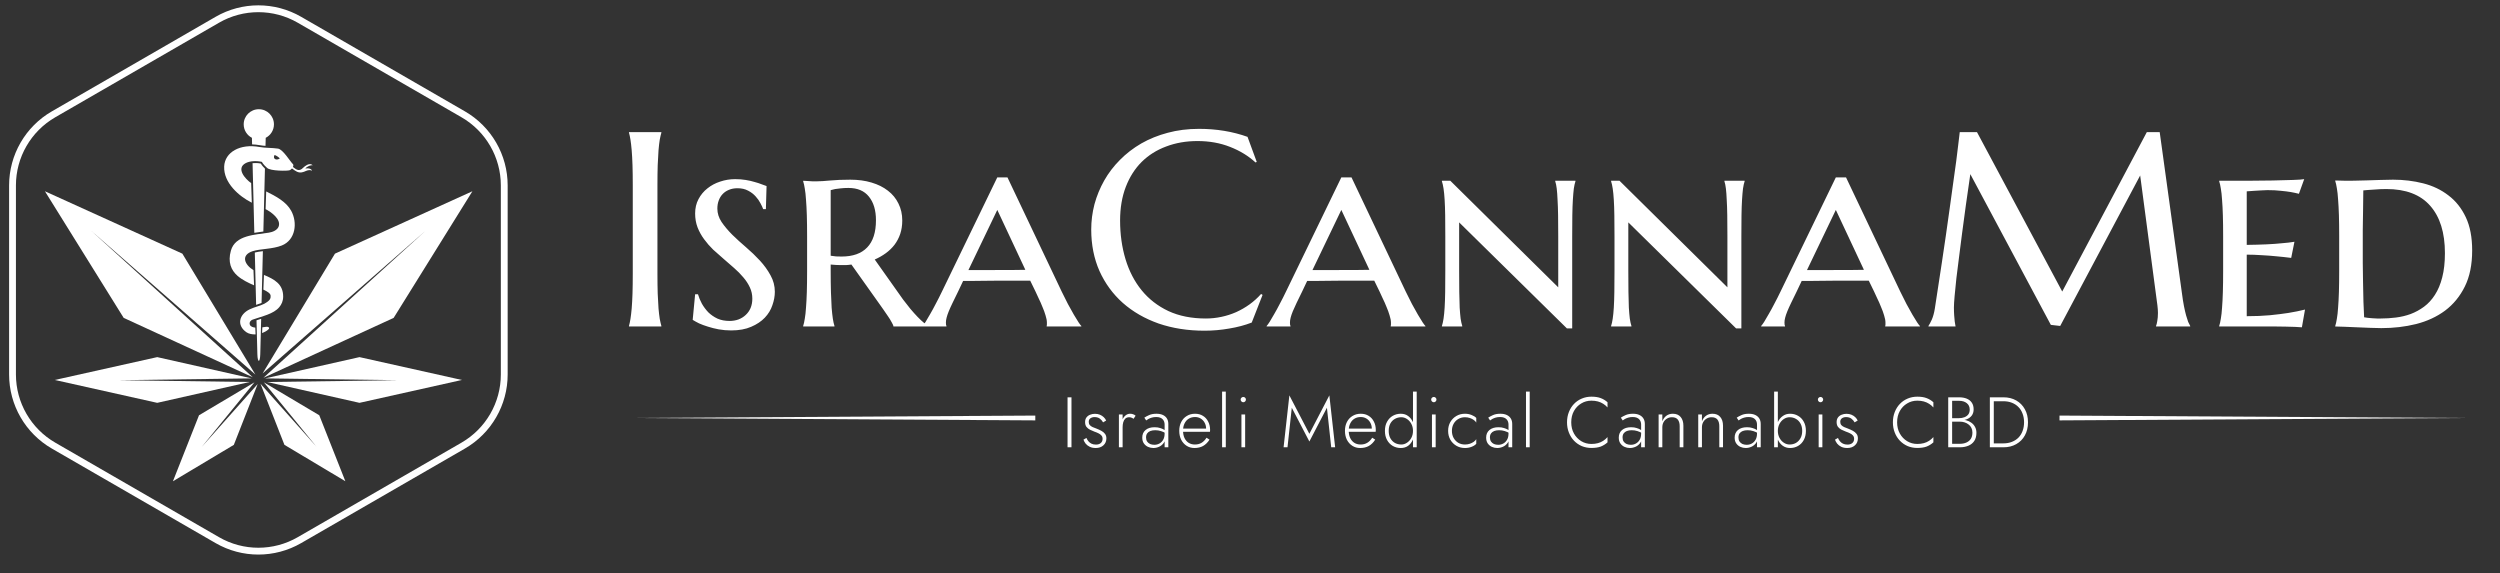 <svg width="157" height="36" viewBox="0 0 157 36" fill="none" xmlns="http://www.w3.org/2000/svg">
<rect x="0" y="0" width="157" height="36" fill="#333333" stroke="none"/>
<path d="M18.805 1.241C17.209 0.32 15.243 0.32 13.648 1.241L3.365 7.178C1.769 8.099 0.786 9.802 0.786 11.645V23.518C0.786 25.361 1.769 27.063 3.365 27.985L13.648 33.921C15.243 34.843 17.209 34.843 18.805 33.921L29.088 27.985C30.683 27.063 31.667 25.361 31.667 23.518V11.645C31.667 9.802 30.683 8.099 29.088 7.178L18.805 1.241Z" stroke="white" stroke-width="0.429"/>
<path fill-rule="evenodd" clip-rule="evenodd" d="M15.831 9.068L15.821 8.655C15.514 8.497 15.304 8.178 15.304 7.809C15.304 7.284 15.729 6.859 16.254 6.859C16.779 6.859 17.204 7.284 17.204 7.809C17.204 8.178 16.994 8.497 16.687 8.655L16.674 9.16C16.554 9.152 16.433 9.139 16.314 9.118C16.148 9.087 15.986 9.071 15.831 9.068ZM15.773 11.5L15.814 12.73C14.99 12.319 14.035 11.468 14.078 10.458C14.116 9.552 15.089 9.006 16.298 9.232C16.688 9.301 17.091 9.276 17.463 9.334C17.774 9.383 18.226 10.147 18.385 10.295C18.436 10.33 18.433 10.406 18.395 10.485C18.587 10.631 18.735 10.757 18.944 10.617C18.995 10.577 19.065 10.504 19.135 10.45C19.322 10.306 19.518 10.246 19.642 10.389C19.551 10.339 19.266 10.449 19.175 10.591C19.315 10.542 19.59 10.586 19.591 10.734C19.538 10.667 19.377 10.663 19.219 10.734C19.058 10.807 18.869 10.885 18.651 10.785C18.539 10.733 18.439 10.656 18.336 10.577C18.3 10.62 18.256 10.659 18.207 10.685C18.093 10.747 16.959 10.746 16.77 10.542C16.515 10.318 16.445 10.166 16.445 10.165C16.084 10.085 15.688 10.109 15.433 10.242C14.805 10.57 15.395 11.235 15.773 11.5ZM17.573 9.951C17.363 10.098 17.108 9.987 17.24 9.735C17.324 9.741 17.541 9.901 17.573 9.951ZM16.459 20.914L16.475 20.556C16.574 20.543 16.681 20.529 16.745 20.52C16.836 20.512 16.968 20.574 16.86 20.682C16.76 20.781 16.608 20.86 16.459 20.914ZM16.54 18.188L16.577 17.265C17.232 17.539 17.783 17.84 17.783 18.622C17.783 18.908 17.68 19.119 17.54 19.288C17.18 19.722 16.471 19.856 15.879 20.067C15.713 20.126 15.635 20.271 15.698 20.408C15.745 20.512 15.885 20.559 16.032 20.575L16.051 21.001C15.842 21.008 15.623 20.967 15.48 20.868C14.843 20.429 15.013 19.747 15.676 19.428C16.002 19.272 16.322 19.217 16.567 19.09C16.99 18.872 17.003 18.724 16.995 18.573C16.988 18.425 16.796 18.308 16.54 18.188ZM16.68 13.135L16.717 12.022C17.334 12.331 17.97 12.663 18.287 13.238C18.693 13.975 18.572 15.069 17.694 15.418C17.116 15.648 16.351 15.62 15.874 15.772C15.109 16.017 15.345 16.614 15.916 16.965L15.918 16.966L15.955 17.919C15.606 17.767 15.214 17.582 14.917 17.322C14.51 16.966 14.297 16.46 14.501 15.737C14.777 14.76 16.019 14.747 16.882 14.612C17.135 14.573 17.416 14.45 17.499 14.226C17.667 13.769 17.026 13.31 16.68 13.135ZM16.163 22.244L16.109 20.114C16.176 20.093 16.243 20.071 16.311 20.05L16.401 20.022L16.345 22.244C16.331 22.798 16.177 22.798 16.163 22.244ZM16.085 19.145L16.002 15.859C16.15 15.821 16.323 15.796 16.508 15.773L16.426 19.026C16.335 19.064 16.232 19.097 16.125 19.132L16.085 19.145ZM15.971 14.621L15.861 10.245C16.033 10.233 16.204 10.234 16.38 10.273C16.38 10.274 16.449 10.407 16.638 10.589L16.539 14.54L16.499 14.545C16.327 14.568 16.149 14.591 15.971 14.621Z" fill="white"/>
<path fill-rule="evenodd" clip-rule="evenodd" d="M3.442 23.862L9.873 22.427L15.798 23.762L7.442 23.877L15.675 23.99L9.873 25.298L3.442 23.862Z" fill="white"/>
<path fill-rule="evenodd" clip-rule="evenodd" d="M29.006 23.862L22.576 22.427L16.649 23.762L24.999 23.877L16.773 23.99L22.576 25.298L29.006 23.862Z" fill="white"/>
<path fill-rule="evenodd" clip-rule="evenodd" d="M2.821 12.011L7.767 19.963L15.874 23.692L5.734 14.498L16.036 23.519L11.452 15.929L2.821 12.011Z" fill="white"/>
<path fill-rule="evenodd" clip-rule="evenodd" d="M29.667 12.011L24.721 19.963L16.543 23.725L26.718 14.498L16.491 23.453L21.035 15.929L29.667 12.011Z" fill="white"/>
<path fill-rule="evenodd" clip-rule="evenodd" d="M16.359 24.099L17.862 27.936L21.688 30.222L20.05 26.078L16.572 24.012L19.869 28.048L16.359 24.099Z" fill="white"/>
<path fill-rule="evenodd" clip-rule="evenodd" d="M15.982 24.009L12.673 28.063L16.183 24.116L14.685 27.937L10.86 30.223L12.498 26.078L15.982 24.009Z" fill="white"/>
<path d="M39.499 20.47C39.533 20.351 39.565 20.203 39.593 20.027C39.621 19.851 39.647 19.633 39.67 19.372C39.692 19.111 39.709 18.801 39.721 18.444C39.732 18.081 39.738 17.658 39.738 17.175V11.633C39.738 11.151 39.732 10.731 39.721 10.373C39.709 10.01 39.692 9.698 39.67 9.437C39.647 9.17 39.621 8.949 39.593 8.773C39.565 8.597 39.533 8.449 39.499 8.33V8.296H41.534V8.33C41.5 8.449 41.466 8.597 41.432 8.773C41.404 8.949 41.378 9.17 41.355 9.437C41.338 9.698 41.321 10.01 41.304 10.373C41.293 10.731 41.287 11.151 41.287 11.633V17.175C41.287 17.658 41.293 18.081 41.304 18.444C41.321 18.801 41.338 19.111 41.355 19.372C41.378 19.633 41.404 19.851 41.432 20.027C41.466 20.203 41.5 20.351 41.534 20.47V20.504H39.499V20.47ZM48.098 13.132H47.927C47.893 13.035 47.837 12.913 47.757 12.765C47.683 12.618 47.581 12.473 47.451 12.331C47.326 12.19 47.17 12.07 46.982 11.974C46.795 11.872 46.571 11.821 46.31 11.821C46.111 11.821 45.932 11.855 45.774 11.923C45.62 11.985 45.49 12.073 45.382 12.187C45.274 12.3 45.192 12.436 45.135 12.595C45.078 12.748 45.05 12.916 45.05 13.098C45.05 13.393 45.138 13.674 45.314 13.94C45.495 14.207 45.72 14.474 45.986 14.741C46.253 15.002 46.543 15.265 46.855 15.532C47.167 15.799 47.456 16.077 47.723 16.366C47.99 16.656 48.211 16.962 48.387 17.286C48.569 17.61 48.66 17.956 48.66 18.325C48.66 18.597 48.608 18.878 48.506 19.167C48.41 19.457 48.251 19.718 48.03 19.951C47.808 20.183 47.524 20.373 47.178 20.521C46.832 20.674 46.412 20.751 45.918 20.751C45.646 20.751 45.385 20.728 45.135 20.683C44.891 20.637 44.664 20.581 44.454 20.512C44.25 20.45 44.065 20.382 43.901 20.308C43.742 20.229 43.608 20.155 43.501 20.087L43.654 18.478H43.833C43.889 18.676 43.972 18.875 44.08 19.074C44.193 19.272 44.329 19.454 44.488 19.619C44.653 19.777 44.843 19.908 45.059 20.01C45.28 20.107 45.532 20.155 45.816 20.155C46.015 20.155 46.202 20.124 46.378 20.061C46.554 19.993 46.704 19.899 46.829 19.78C46.96 19.661 47.062 19.516 47.136 19.346C47.209 19.17 47.246 18.974 47.246 18.759C47.246 18.503 47.195 18.268 47.093 18.052C46.991 17.831 46.855 17.621 46.684 17.422C46.514 17.218 46.321 17.022 46.106 16.835C45.896 16.648 45.677 16.457 45.45 16.264C45.223 16.071 45.002 15.876 44.786 15.677C44.576 15.473 44.386 15.254 44.216 15.021C44.045 14.789 43.909 14.542 43.807 14.281C43.705 14.014 43.654 13.722 43.654 13.404C43.654 13.069 43.725 12.768 43.867 12.502C44.008 12.235 44.196 12.011 44.428 11.829C44.661 11.642 44.928 11.5 45.229 11.403C45.529 11.301 45.842 11.25 46.165 11.25C46.404 11.25 46.625 11.267 46.829 11.301C47.039 11.335 47.227 11.378 47.391 11.429C47.561 11.474 47.709 11.523 47.834 11.574C47.959 11.619 48.061 11.656 48.14 11.684L48.098 13.132ZM52.167 16.06C52.28 16.077 52.394 16.091 52.507 16.103C52.627 16.108 52.74 16.111 52.848 16.111C53.557 16.111 54.094 15.921 54.457 15.541C54.826 15.161 55.01 14.59 55.01 13.83C55.01 13.205 54.863 12.712 54.568 12.348C54.278 11.985 53.85 11.803 53.282 11.803C53.1 11.803 52.939 11.812 52.797 11.829C52.661 11.84 52.544 11.855 52.448 11.872C52.34 11.894 52.246 11.917 52.167 11.94V16.06ZM53.469 16.613C53.356 16.631 53.242 16.642 53.129 16.648C53.021 16.648 52.91 16.648 52.797 16.648C52.706 16.648 52.607 16.645 52.499 16.639C52.391 16.633 52.28 16.625 52.167 16.613V17.031C52.167 17.536 52.173 17.978 52.184 18.359C52.195 18.733 52.209 19.057 52.227 19.329C52.249 19.602 52.275 19.831 52.303 20.019C52.331 20.2 52.366 20.351 52.405 20.47V20.504H50.439V20.47C50.478 20.351 50.513 20.197 50.541 20.01C50.575 19.823 50.6 19.593 50.617 19.321C50.64 19.043 50.657 18.713 50.669 18.333C50.68 17.953 50.686 17.507 50.686 16.997V14.851C50.686 14.34 50.68 13.898 50.669 13.523C50.657 13.143 50.64 12.817 50.617 12.544C50.6 12.266 50.575 12.033 50.541 11.846C50.513 11.659 50.478 11.506 50.439 11.386V11.352C50.53 11.358 50.626 11.364 50.728 11.369C50.813 11.375 50.907 11.381 51.009 11.386C51.117 11.386 51.225 11.386 51.333 11.386C51.514 11.386 51.784 11.369 52.141 11.335C52.499 11.301 52.919 11.284 53.401 11.284C53.889 11.284 54.332 11.344 54.729 11.463C55.132 11.582 55.476 11.752 55.759 11.974C56.049 12.195 56.27 12.465 56.423 12.783C56.582 13.1 56.662 13.455 56.662 13.847C56.662 14.153 56.619 14.434 56.534 14.69C56.449 14.939 56.33 15.166 56.177 15.37C56.023 15.569 55.842 15.745 55.632 15.898C55.422 16.052 55.189 16.185 54.934 16.298L56.713 18.81C56.866 19.014 57.019 19.21 57.173 19.397C57.331 19.584 57.482 19.752 57.624 19.899C57.766 20.047 57.899 20.172 58.024 20.274C58.149 20.37 58.254 20.436 58.339 20.47V20.504H56.108C56.108 20.453 56.072 20.365 55.998 20.24C55.93 20.11 55.847 19.976 55.751 19.84C55.66 19.698 55.566 19.562 55.47 19.431C55.379 19.301 55.311 19.204 55.266 19.142L53.469 16.613ZM64.698 17.627C64.545 17.627 64.352 17.627 64.119 17.627C63.892 17.627 63.643 17.627 63.37 17.627C63.098 17.627 62.817 17.627 62.527 17.627C62.238 17.627 61.963 17.629 61.702 17.635C61.441 17.635 61.202 17.638 60.986 17.643C60.771 17.643 60.603 17.643 60.484 17.643L60.169 18.308C60.033 18.58 59.917 18.818 59.82 19.023C59.724 19.221 59.644 19.397 59.582 19.55C59.519 19.704 59.474 19.837 59.446 19.951C59.417 20.058 59.403 20.16 59.403 20.257C59.403 20.32 59.406 20.368 59.412 20.402C59.417 20.43 59.426 20.453 59.437 20.47V20.504H57.939V20.47C57.978 20.43 58.041 20.345 58.126 20.215C58.211 20.078 58.308 19.914 58.416 19.721C58.529 19.528 58.648 19.309 58.773 19.065C58.904 18.821 59.031 18.569 59.156 18.308L62.63 11.139H63.268L66.673 18.308C66.804 18.58 66.934 18.841 67.065 19.091C67.201 19.34 67.326 19.565 67.439 19.763C67.553 19.956 67.652 20.118 67.737 20.248C67.823 20.373 67.879 20.447 67.908 20.47V20.504H65.728C65.74 20.459 65.745 20.419 65.745 20.385C65.745 20.345 65.745 20.302 65.745 20.257C65.745 20.132 65.717 19.982 65.66 19.806C65.609 19.63 65.544 19.451 65.464 19.27C65.391 19.082 65.311 18.903 65.226 18.733C65.147 18.563 65.081 18.421 65.03 18.308L64.698 17.627ZM60.816 16.962H61.336C61.574 16.962 61.826 16.962 62.093 16.962C62.366 16.957 62.638 16.954 62.91 16.954C63.183 16.954 63.447 16.954 63.702 16.954C63.958 16.948 64.187 16.945 64.392 16.945L62.63 13.183L60.816 16.962ZM78.924 10.169L78.847 10.203C78.404 9.794 77.871 9.468 77.246 9.224C76.628 8.98 75.947 8.858 75.203 8.858C74.488 8.858 73.833 8.972 73.237 9.199C72.641 9.42 72.127 9.743 71.696 10.169C71.27 10.595 70.938 11.117 70.7 11.735C70.462 12.354 70.342 13.058 70.342 13.847C70.342 14.715 70.456 15.527 70.683 16.281C70.91 17.031 71.248 17.68 71.696 18.231C72.144 18.781 72.703 19.216 73.373 19.533C74.048 19.846 74.834 20.002 75.731 20.002C76.055 20.002 76.378 19.968 76.702 19.899C77.025 19.831 77.334 19.732 77.63 19.602C77.93 19.465 78.211 19.304 78.472 19.116C78.739 18.923 78.98 18.705 79.196 18.461L79.29 18.52L78.609 20.257C78.183 20.422 77.712 20.547 77.195 20.632C76.685 20.722 76.168 20.768 75.646 20.768C74.596 20.768 73.634 20.617 72.76 20.317C71.892 20.01 71.143 19.579 70.513 19.023C69.888 18.466 69.4 17.8 69.048 17.022C68.702 16.239 68.529 15.37 68.529 14.417C68.529 13.878 68.597 13.347 68.733 12.825C68.875 12.303 69.08 11.806 69.346 11.335C69.613 10.864 69.942 10.433 70.334 10.041C70.725 9.644 71.171 9.301 71.67 9.011C72.175 8.722 72.729 8.498 73.331 8.339C73.938 8.174 74.593 8.092 75.297 8.092C76.392 8.092 77.408 8.259 78.345 8.594L78.924 10.169ZM86.304 17.627C86.151 17.627 85.958 17.627 85.725 17.627C85.499 17.627 85.249 17.627 84.976 17.627C84.704 17.627 84.423 17.627 84.134 17.627C83.844 17.627 83.569 17.629 83.308 17.635C83.047 17.635 82.808 17.638 82.593 17.643C82.377 17.643 82.21 17.643 82.09 17.643L81.775 18.308C81.639 18.58 81.523 18.818 81.426 19.023C81.33 19.221 81.251 19.397 81.188 19.55C81.126 19.704 81.08 19.837 81.052 19.951C81.023 20.058 81.009 20.16 81.009 20.257C81.009 20.32 81.012 20.368 81.018 20.402C81.023 20.43 81.032 20.453 81.043 20.47V20.504H79.545V20.47C79.585 20.43 79.647 20.345 79.732 20.215C79.817 20.078 79.914 19.914 80.022 19.721C80.135 19.528 80.254 19.309 80.379 19.065C80.51 18.821 80.638 18.569 80.762 18.308L84.236 11.139H84.874L88.279 18.308C88.41 18.58 88.54 18.841 88.671 19.091C88.807 19.34 88.932 19.565 89.046 19.763C89.159 19.956 89.258 20.118 89.344 20.248C89.429 20.373 89.486 20.447 89.514 20.47V20.504H87.335C87.346 20.459 87.352 20.419 87.352 20.385C87.352 20.345 87.352 20.302 87.352 20.257C87.352 20.132 87.323 19.982 87.266 19.806C87.215 19.63 87.15 19.451 87.071 19.27C86.997 19.082 86.917 18.903 86.832 18.733C86.753 18.563 86.688 18.421 86.636 18.308L86.304 17.627ZM82.422 16.962H82.942C83.18 16.962 83.433 16.962 83.699 16.962C83.972 16.957 84.244 16.954 84.517 16.954C84.789 16.954 85.053 16.954 85.308 16.954C85.564 16.948 85.794 16.945 85.998 16.945L84.236 13.183L82.422 16.962ZM98.734 20.623H98.401L91.634 13.966V16.997C91.634 17.507 91.636 17.953 91.642 18.333C91.648 18.713 91.656 19.043 91.668 19.321C91.685 19.593 91.704 19.823 91.727 20.01C91.756 20.197 91.79 20.351 91.829 20.47V20.504H90.552V20.47C90.592 20.351 90.626 20.197 90.655 20.01C90.683 19.823 90.706 19.593 90.723 19.321C90.74 19.043 90.751 18.713 90.757 18.333C90.762 17.953 90.765 17.507 90.765 16.997V14.851C90.765 14.34 90.762 13.898 90.757 13.523C90.751 13.143 90.74 12.817 90.723 12.544C90.706 12.266 90.683 12.033 90.655 11.846C90.626 11.659 90.592 11.506 90.552 11.386V11.352H91.08L97.857 18.044V14.851C97.857 14.34 97.854 13.898 97.848 13.523C97.843 13.143 97.831 12.817 97.814 12.544C97.803 12.266 97.786 12.033 97.763 11.846C97.74 11.659 97.709 11.506 97.669 11.386V11.352H98.938V11.386C98.898 11.506 98.864 11.659 98.836 11.846C98.813 12.033 98.793 12.266 98.776 12.544C98.759 12.817 98.748 13.143 98.742 13.523C98.736 13.898 98.734 14.34 98.734 14.851V20.623ZM109.358 20.623H109.026L102.258 13.966V16.997C102.258 17.507 102.261 17.953 102.266 18.333C102.272 18.713 102.281 19.043 102.292 19.321C102.309 19.593 102.329 19.823 102.352 20.01C102.38 20.197 102.414 20.351 102.454 20.47V20.504H101.177V20.47C101.217 20.351 101.251 20.197 101.279 20.01C101.307 19.823 101.33 19.593 101.347 19.321C101.364 19.043 101.375 18.713 101.381 18.333C101.387 17.953 101.39 17.507 101.39 16.997V14.851C101.39 14.34 101.387 13.898 101.381 13.523C101.375 13.143 101.364 12.817 101.347 12.544C101.33 12.266 101.307 12.033 101.279 11.846C101.251 11.659 101.217 11.506 101.177 11.386V11.352H101.705L108.481 18.044V14.851C108.481 14.34 108.478 13.898 108.472 13.523C108.467 13.143 108.455 12.817 108.438 12.544C108.427 12.266 108.41 12.033 108.387 11.846C108.365 11.659 108.333 11.506 108.294 11.386V11.352H109.562V11.386C109.522 11.506 109.488 11.659 109.46 11.846C109.437 12.033 109.417 12.266 109.4 12.544C109.383 12.817 109.372 13.143 109.366 13.523C109.361 13.898 109.358 14.34 109.358 14.851V20.623ZM117.36 17.627C117.207 17.627 117.014 17.627 116.781 17.627C116.554 17.627 116.305 17.627 116.032 17.627C115.76 17.627 115.479 17.627 115.189 17.627C114.9 17.627 114.625 17.629 114.364 17.635C114.102 17.635 113.864 17.638 113.648 17.643C113.433 17.643 113.265 17.643 113.146 17.643L112.831 18.308C112.695 18.58 112.579 18.818 112.482 19.023C112.386 19.221 112.306 19.397 112.244 19.55C112.181 19.704 112.136 19.837 112.108 19.951C112.079 20.058 112.065 20.16 112.065 20.257C112.065 20.32 112.068 20.368 112.074 20.402C112.079 20.43 112.088 20.453 112.099 20.47V20.504H110.601V20.47C110.64 20.43 110.703 20.345 110.788 20.215C110.873 20.078 110.97 19.914 111.077 19.721C111.191 19.528 111.31 19.309 111.435 19.065C111.566 18.821 111.693 18.569 111.818 18.308L115.291 11.139H115.93L119.335 18.308C119.466 18.58 119.596 18.841 119.727 19.091C119.863 19.34 119.988 19.565 120.101 19.763C120.215 19.956 120.314 20.118 120.399 20.248C120.484 20.373 120.541 20.447 120.57 20.47V20.504H118.39C118.402 20.459 118.407 20.419 118.407 20.385C118.407 20.345 118.407 20.302 118.407 20.257C118.407 20.132 118.379 19.982 118.322 19.806C118.271 19.63 118.206 19.451 118.126 19.27C118.053 19.082 117.973 18.903 117.888 18.733C117.809 18.563 117.743 18.421 117.692 18.308L117.36 17.627ZM113.478 16.962H113.997C114.236 16.962 114.488 16.962 114.755 16.962C115.028 16.957 115.3 16.954 115.572 16.954C115.845 16.954 116.109 16.954 116.364 16.954C116.62 16.948 116.849 16.945 117.054 16.945L115.291 13.183L113.478 16.962ZM121.106 20.47C121.168 20.379 121.239 20.246 121.319 20.07C121.398 19.888 121.461 19.661 121.506 19.389C121.568 18.991 121.637 18.546 121.71 18.052C121.79 17.553 121.869 17.031 121.949 16.486C122.034 15.941 122.116 15.385 122.196 14.817C122.281 14.244 122.36 13.682 122.434 13.132C122.513 12.575 122.587 12.042 122.655 11.531C122.729 11.015 122.794 10.544 122.851 10.118C122.908 9.692 122.953 9.323 122.987 9.011C123.027 8.693 123.055 8.455 123.072 8.296H124.154L129.508 18.308L134.821 8.296H135.629L137.025 18.41C137.065 18.727 137.108 19 137.153 19.227C137.198 19.454 137.244 19.65 137.289 19.814C137.335 19.973 137.377 20.107 137.417 20.215C137.462 20.317 137.505 20.402 137.545 20.47V20.504H135.399V20.47C135.428 20.407 135.453 20.305 135.476 20.163C135.504 20.021 135.519 19.851 135.519 19.653C135.519 19.579 135.516 19.505 135.51 19.431C135.504 19.352 135.496 19.267 135.485 19.176L134.403 11.02L129.381 20.47L128.793 20.402L123.736 10.935C123.538 12.28 123.365 13.523 123.217 14.664C123.155 15.152 123.092 15.64 123.03 16.128C122.967 16.611 122.911 17.062 122.86 17.482C122.814 17.902 122.777 18.273 122.749 18.597C122.721 18.915 122.706 19.15 122.706 19.304C122.706 19.497 122.712 19.667 122.723 19.814C122.735 19.962 122.746 20.087 122.757 20.189C122.774 20.308 122.792 20.413 122.809 20.504H121.106V20.47ZM139.366 11.352C139.923 11.352 140.493 11.352 141.078 11.352C141.662 11.347 142.204 11.341 142.704 11.335C143.203 11.324 143.632 11.313 143.989 11.301C144.352 11.29 144.591 11.273 144.704 11.25L144.372 12.17C144.219 12.13 144.046 12.093 143.853 12.059C143.683 12.03 143.475 12.005 143.231 11.982C142.993 11.954 142.715 11.94 142.397 11.94C142.284 11.94 142.153 11.945 142.006 11.957C141.858 11.962 141.716 11.971 141.58 11.982C141.421 11.994 141.259 12.005 141.095 12.016V15.379C141.554 15.373 141.969 15.362 142.338 15.345C142.706 15.328 143.021 15.305 143.283 15.277C143.589 15.254 143.859 15.223 144.091 15.183L143.887 16.196C143.575 16.157 143.26 16.122 142.942 16.094C142.67 16.066 142.369 16.043 142.04 16.026C141.71 16.003 141.395 15.992 141.095 15.992V19.857C141.622 19.857 142.108 19.837 142.55 19.797C142.993 19.752 143.379 19.704 143.708 19.653C144.094 19.59 144.443 19.519 144.755 19.44L144.559 20.555C144.474 20.549 144.335 20.541 144.142 20.529C143.955 20.524 143.756 20.518 143.546 20.512C143.342 20.512 143.149 20.51 142.968 20.504C142.786 20.504 142.661 20.504 142.593 20.504H139.366V20.47C139.406 20.351 139.44 20.197 139.469 20.01C139.503 19.823 139.528 19.593 139.545 19.321C139.568 19.043 139.585 18.713 139.596 18.333C139.608 17.953 139.613 17.507 139.613 16.997V14.851C139.613 14.34 139.608 13.898 139.596 13.523C139.585 13.143 139.568 12.817 139.545 12.544C139.528 12.266 139.503 12.033 139.469 11.846C139.44 11.659 139.406 11.506 139.366 11.386V11.352ZM148.416 11.957C148.41 12.422 148.405 12.873 148.399 13.31C148.399 13.498 148.396 13.691 148.39 13.889C148.39 14.082 148.388 14.275 148.382 14.468C148.382 14.661 148.382 14.845 148.382 15.021C148.382 15.192 148.382 15.345 148.382 15.481C148.382 15.765 148.382 16.108 148.382 16.511C148.388 16.909 148.393 17.317 148.399 17.737C148.405 18.157 148.413 18.563 148.424 18.954C148.436 19.34 148.45 19.664 148.467 19.925C148.524 19.936 148.598 19.948 148.688 19.959C148.779 19.965 148.873 19.973 148.969 19.985C149.071 19.99 149.171 19.996 149.267 20.002C149.364 20.002 149.446 20.002 149.514 20.002C149.826 20.002 150.141 19.982 150.459 19.942C150.783 19.902 151.092 19.828 151.387 19.721C151.688 19.607 151.969 19.454 152.23 19.261C152.491 19.068 152.718 18.821 152.911 18.52C153.109 18.214 153.263 17.848 153.371 17.422C153.484 16.991 153.541 16.483 153.541 15.898C153.541 14.61 153.231 13.617 152.613 12.919C152 12.221 151.083 11.872 149.863 11.872C149.744 11.872 149.616 11.874 149.48 11.88C149.35 11.886 149.219 11.894 149.088 11.906C148.958 11.911 148.833 11.92 148.714 11.931C148.6 11.943 148.501 11.951 148.416 11.957ZM146.654 11.335C146.79 11.341 146.918 11.344 147.037 11.344C147.139 11.35 147.238 11.352 147.335 11.352C147.431 11.352 147.502 11.352 147.548 11.352C147.627 11.352 147.769 11.35 147.973 11.344C148.178 11.338 148.407 11.332 148.663 11.327C148.924 11.315 149.196 11.307 149.48 11.301C149.769 11.29 150.036 11.284 150.28 11.284C150.944 11.284 151.577 11.361 152.179 11.514C152.78 11.667 153.308 11.92 153.762 12.272C154.222 12.618 154.585 13.075 154.852 13.642C155.119 14.204 155.252 14.899 155.252 15.728C155.252 16.619 155.099 17.374 154.792 17.992C154.486 18.611 154.071 19.116 153.549 19.508C153.027 19.894 152.42 20.175 151.727 20.351C151.041 20.521 150.314 20.606 149.548 20.606C149.367 20.606 149.14 20.6 148.867 20.589C148.595 20.578 148.317 20.566 148.033 20.555C147.749 20.544 147.479 20.532 147.224 20.521C146.974 20.51 146.784 20.504 146.654 20.504V20.47C146.693 20.351 146.727 20.197 146.756 20.01C146.79 19.823 146.815 19.593 146.832 19.321C146.855 19.043 146.872 18.713 146.884 18.333C146.895 17.953 146.901 17.507 146.901 16.997V14.851C146.901 14.34 146.895 13.895 146.884 13.515C146.872 13.134 146.855 12.805 146.832 12.527C146.815 12.249 146.79 12.016 146.756 11.829C146.727 11.642 146.693 11.489 146.654 11.369V11.335Z" fill="white"/>
<path d="M65.017 26.4L39.561 26.249L65.017 26.098L65.017 26.4Z" fill="white"/>
<path d="M129.337 26.4L154.793 26.249L129.337 26.098L129.337 26.4Z" fill="white"/>
<path d="M67.042 24.951H67.289V28.09H67.042V24.951ZM68.229 27.503C68.259 27.578 68.299 27.646 68.35 27.709C68.401 27.772 68.465 27.823 68.543 27.862C68.624 27.901 68.718 27.92 68.826 27.92C68.951 27.92 69.051 27.889 69.126 27.826C69.204 27.76 69.243 27.67 69.243 27.557C69.243 27.473 69.219 27.404 69.171 27.35C69.123 27.294 69.06 27.247 68.983 27.211C68.905 27.172 68.821 27.138 68.731 27.108C68.636 27.072 68.543 27.032 68.454 26.987C68.364 26.942 68.289 26.883 68.229 26.808C68.172 26.73 68.144 26.63 68.144 26.507C68.144 26.391 68.172 26.294 68.229 26.216C68.289 26.138 68.365 26.081 68.458 26.045C68.554 26.006 68.655 25.987 68.763 25.987C68.879 25.987 68.984 26.006 69.077 26.045C69.169 26.084 69.249 26.135 69.314 26.198C69.38 26.261 69.431 26.331 69.467 26.409L69.274 26.525C69.226 26.436 69.159 26.358 69.072 26.292C68.986 26.226 68.874 26.193 68.736 26.193C68.634 26.193 68.548 26.219 68.476 26.27C68.407 26.32 68.373 26.395 68.373 26.494C68.373 26.575 68.395 26.642 68.44 26.696C68.485 26.746 68.545 26.788 68.619 26.821C68.694 26.854 68.773 26.886 68.857 26.915C68.968 26.957 69.069 27.004 69.162 27.054C69.258 27.105 69.334 27.168 69.391 27.243C69.451 27.317 69.481 27.413 69.481 27.53C69.481 27.709 69.418 27.856 69.292 27.969C69.169 28.08 69.01 28.135 68.812 28.135C68.669 28.135 68.543 28.11 68.436 28.059C68.331 28.008 68.246 27.942 68.18 27.862C68.117 27.781 68.071 27.697 68.041 27.61L68.229 27.503ZM70.5 26.027V28.09H70.267V26.027H70.5ZM71.186 26.301C71.141 26.268 71.098 26.244 71.056 26.229C71.017 26.211 70.971 26.202 70.917 26.202C70.815 26.202 70.733 26.231 70.67 26.288C70.611 26.344 70.567 26.421 70.54 26.516C70.513 26.612 70.5 26.718 70.5 26.835H70.392C70.392 26.67 70.418 26.525 70.469 26.4C70.519 26.271 70.588 26.169 70.675 26.095C70.764 26.02 70.863 25.983 70.971 25.983C71.037 25.983 71.098 25.993 71.155 26.014C71.215 26.032 71.268 26.063 71.316 26.108L71.186 26.301ZM71.972 27.471C71.972 27.573 71.995 27.658 72.039 27.727C72.087 27.796 72.15 27.848 72.228 27.884C72.308 27.917 72.397 27.933 72.492 27.933C72.609 27.933 72.715 27.907 72.811 27.853C72.909 27.799 72.989 27.72 73.048 27.615C73.108 27.51 73.138 27.382 73.138 27.229L73.192 27.427C73.192 27.588 73.153 27.721 73.075 27.826C72.998 27.93 72.9 28.008 72.784 28.059C72.667 28.11 72.549 28.135 72.43 28.135C72.313 28.135 72.201 28.111 72.093 28.063C71.986 28.013 71.899 27.939 71.833 27.844C71.767 27.748 71.734 27.627 71.734 27.48C71.734 27.28 71.803 27.122 71.941 27.005C72.081 26.888 72.271 26.83 72.51 26.83C72.645 26.83 72.76 26.847 72.856 26.88C72.954 26.909 73.035 26.944 73.098 26.983C73.16 27.021 73.205 27.054 73.232 27.081V27.229C73.131 27.157 73.022 27.105 72.905 27.072C72.791 27.036 72.672 27.018 72.546 27.018C72.43 27.018 72.328 27.035 72.241 27.068C72.157 27.101 72.092 27.15 72.044 27.216C71.996 27.282 71.972 27.367 71.972 27.471ZM71.981 26.404L71.864 26.229C71.942 26.175 72.042 26.122 72.165 26.068C72.29 26.011 72.444 25.983 72.627 25.983C72.782 25.983 72.915 26.008 73.026 26.059C73.137 26.11 73.222 26.183 73.282 26.279C73.341 26.374 73.371 26.491 73.371 26.628V28.09H73.138V26.66C73.138 26.6 73.129 26.543 73.111 26.489C73.093 26.433 73.063 26.382 73.022 26.337C72.983 26.292 72.929 26.256 72.86 26.229C72.791 26.202 72.707 26.189 72.609 26.189C72.507 26.189 72.416 26.201 72.335 26.225C72.255 26.249 72.184 26.277 72.124 26.31C72.068 26.343 72.02 26.374 71.981 26.404ZM75.012 28.135C74.827 28.135 74.662 28.089 74.519 27.996C74.375 27.904 74.262 27.776 74.178 27.615C74.097 27.451 74.057 27.264 74.057 27.054C74.057 26.845 74.099 26.66 74.183 26.498C74.266 26.337 74.383 26.211 74.532 26.122C74.682 26.029 74.854 25.983 75.048 25.983C75.236 25.983 75.401 26.026 75.541 26.113C75.685 26.199 75.796 26.32 75.873 26.476C75.954 26.628 75.994 26.805 75.994 27.005C75.994 27.023 75.993 27.042 75.99 27.063C75.99 27.084 75.988 27.102 75.985 27.117H74.205V26.915H75.81L75.712 27.054C75.718 27.039 75.724 27.02 75.73 26.996C75.739 26.969 75.743 26.944 75.743 26.92C75.743 26.779 75.712 26.654 75.649 26.543C75.589 26.433 75.507 26.346 75.402 26.283C75.298 26.22 75.18 26.189 75.048 26.189C74.896 26.189 74.763 26.225 74.649 26.297C74.538 26.365 74.452 26.464 74.389 26.593C74.326 26.718 74.295 26.867 74.295 27.041C74.295 27.217 74.325 27.371 74.384 27.503C74.447 27.634 74.534 27.736 74.644 27.808C74.758 27.88 74.89 27.915 75.039 27.915C75.198 27.915 75.335 27.881 75.452 27.812C75.571 27.744 75.677 27.636 75.77 27.489L75.958 27.61C75.842 27.79 75.706 27.923 75.55 28.01C75.398 28.093 75.219 28.135 75.012 28.135ZM76.747 24.592H76.98V28.09H76.747V24.592ZM77.912 25.095C77.912 25.047 77.929 25.008 77.962 24.978C77.995 24.945 78.034 24.929 78.078 24.929C78.126 24.929 78.165 24.945 78.195 24.978C78.228 25.008 78.244 25.047 78.244 25.095C78.244 25.139 78.228 25.178 78.195 25.211C78.165 25.244 78.126 25.261 78.078 25.261C78.034 25.261 77.995 25.244 77.962 25.211C77.929 25.178 77.912 25.139 77.912 25.095ZM77.962 26.027H78.195V28.09H77.962V26.027ZM81.124 25.606L80.855 28.09H80.609L80.972 24.83L82.228 27.243L83.483 24.83L83.847 28.09H83.6L83.331 25.606L82.228 27.727L81.124 25.606ZM85.418 28.135C85.233 28.135 85.068 28.089 84.925 27.996C84.781 27.904 84.668 27.776 84.584 27.615C84.503 27.451 84.463 27.264 84.463 27.054C84.463 26.845 84.505 26.66 84.588 26.498C84.672 26.337 84.789 26.211 84.938 26.122C85.088 26.029 85.26 25.983 85.454 25.983C85.642 25.983 85.807 26.026 85.947 26.113C86.091 26.199 86.201 26.32 86.279 26.476C86.36 26.628 86.4 26.805 86.4 27.005C86.4 27.023 86.399 27.042 86.396 27.063C86.396 27.084 86.394 27.102 86.391 27.117H84.611V26.915H86.216L86.118 27.054C86.124 27.039 86.129 27.02 86.135 26.996C86.144 26.969 86.149 26.944 86.149 26.92C86.149 26.779 86.118 26.654 86.055 26.543C85.995 26.433 85.913 26.346 85.808 26.283C85.704 26.22 85.585 26.189 85.454 26.189C85.301 26.189 85.168 26.225 85.055 26.297C84.944 26.365 84.857 26.464 84.795 26.593C84.732 26.718 84.7 26.867 84.7 27.041C84.7 27.217 84.73 27.371 84.79 27.503C84.853 27.634 84.94 27.736 85.05 27.808C85.164 27.88 85.295 27.915 85.445 27.915C85.603 27.915 85.741 27.881 85.857 27.812C85.977 27.744 86.083 27.636 86.176 27.489L86.364 27.61C86.248 27.79 86.112 27.923 85.956 28.01C85.804 28.093 85.624 28.135 85.418 28.135ZM88.736 24.592H88.969V28.09H88.736V24.592ZM86.973 27.059C86.973 26.835 87.018 26.643 87.108 26.485C87.197 26.323 87.317 26.199 87.466 26.113C87.619 26.026 87.786 25.983 87.969 25.983C88.148 25.983 88.302 26.03 88.431 26.126C88.559 26.219 88.659 26.346 88.731 26.507C88.806 26.669 88.843 26.853 88.843 27.059C88.843 27.262 88.806 27.446 88.731 27.61C88.659 27.772 88.559 27.901 88.431 27.996C88.302 28.089 88.148 28.135 87.969 28.135C87.786 28.135 87.619 28.092 87.466 28.005C87.317 27.918 87.197 27.794 87.108 27.633C87.018 27.471 86.973 27.28 86.973 27.059ZM87.211 27.059C87.211 27.238 87.245 27.392 87.314 27.521C87.386 27.649 87.481 27.748 87.601 27.817C87.724 27.883 87.856 27.915 88 27.915C88.129 27.915 88.248 27.878 88.359 27.803C88.472 27.729 88.564 27.627 88.632 27.498C88.701 27.37 88.736 27.223 88.736 27.059C88.736 26.894 88.701 26.748 88.632 26.619C88.564 26.491 88.472 26.389 88.359 26.314C88.248 26.24 88.129 26.202 88 26.202C87.856 26.202 87.724 26.237 87.601 26.305C87.481 26.371 87.386 26.468 87.314 26.597C87.245 26.726 87.211 26.88 87.211 27.059ZM89.877 25.095C89.877 25.047 89.894 25.008 89.927 24.978C89.96 24.945 89.999 24.929 90.043 24.929C90.091 24.929 90.13 24.945 90.16 24.978C90.193 25.008 90.209 25.047 90.209 25.095C90.209 25.139 90.193 25.178 90.16 25.211C90.13 25.244 90.091 25.261 90.043 25.261C89.999 25.261 89.96 25.244 89.927 25.211C89.894 25.178 89.877 25.139 89.877 25.095ZM89.927 26.027H90.16V28.09H89.927V26.027ZM91.18 27.059C91.18 27.226 91.216 27.374 91.287 27.503C91.359 27.631 91.456 27.733 91.579 27.808C91.704 27.88 91.845 27.915 92.001 27.915C92.111 27.915 92.214 27.899 92.31 27.866C92.406 27.833 92.488 27.791 92.557 27.741C92.628 27.687 92.679 27.633 92.709 27.579V27.871C92.646 27.945 92.549 28.008 92.418 28.059C92.289 28.11 92.15 28.135 92.001 28.135C91.8 28.135 91.621 28.089 91.462 27.996C91.304 27.904 91.177 27.776 91.081 27.615C90.989 27.451 90.942 27.265 90.942 27.059C90.942 26.85 90.989 26.664 91.081 26.503C91.177 26.341 91.304 26.214 91.462 26.122C91.621 26.029 91.8 25.983 92.001 25.983C92.15 25.983 92.289 26.009 92.418 26.063C92.549 26.114 92.646 26.175 92.709 26.247V26.539C92.679 26.482 92.628 26.428 92.557 26.377C92.488 26.326 92.406 26.285 92.31 26.252C92.214 26.219 92.111 26.202 92.001 26.202C91.845 26.202 91.704 26.24 91.579 26.314C91.456 26.386 91.359 26.486 91.287 26.615C91.216 26.743 91.18 26.891 91.18 27.059ZM93.567 27.471C93.567 27.573 93.59 27.658 93.635 27.727C93.683 27.796 93.745 27.848 93.823 27.884C93.904 27.917 93.992 27.933 94.088 27.933C94.204 27.933 94.311 27.907 94.406 27.853C94.505 27.799 94.584 27.72 94.644 27.615C94.704 27.51 94.734 27.382 94.734 27.229L94.787 27.427C94.787 27.588 94.749 27.721 94.671 27.826C94.593 27.93 94.496 28.008 94.379 28.059C94.263 28.11 94.145 28.135 94.025 28.135C93.908 28.135 93.796 28.111 93.689 28.063C93.581 28.013 93.494 27.939 93.428 27.844C93.363 27.748 93.33 27.627 93.33 27.48C93.33 27.28 93.399 27.122 93.536 27.005C93.677 26.888 93.867 26.83 94.106 26.83C94.24 26.83 94.355 26.847 94.451 26.88C94.55 26.909 94.63 26.944 94.693 26.983C94.756 27.021 94.801 27.054 94.828 27.081V27.229C94.726 27.157 94.617 27.105 94.5 27.072C94.387 27.036 94.267 27.018 94.142 27.018C94.025 27.018 93.923 27.035 93.837 27.068C93.753 27.101 93.687 27.15 93.639 27.216C93.591 27.282 93.567 27.367 93.567 27.471ZM93.576 26.404L93.46 26.229C93.538 26.175 93.638 26.122 93.76 26.068C93.886 26.011 94.04 25.983 94.222 25.983C94.378 25.983 94.511 26.008 94.621 26.059C94.732 26.11 94.817 26.183 94.877 26.279C94.937 26.374 94.967 26.491 94.967 26.628V28.09H94.734V26.66C94.734 26.6 94.725 26.543 94.707 26.489C94.689 26.433 94.659 26.382 94.617 26.337C94.578 26.292 94.524 26.256 94.456 26.229C94.387 26.202 94.303 26.189 94.204 26.189C94.103 26.189 94.011 26.201 93.931 26.225C93.85 26.249 93.78 26.277 93.72 26.31C93.663 26.343 93.615 26.374 93.576 26.404ZM95.832 24.592H96.065V28.09H95.832V24.592ZM98.674 26.521C98.674 26.787 98.731 27.021 98.844 27.225C98.958 27.428 99.111 27.588 99.302 27.705C99.493 27.821 99.707 27.88 99.943 27.88C100.093 27.88 100.229 27.863 100.351 27.83C100.474 27.797 100.584 27.748 100.683 27.682C100.785 27.616 100.874 27.539 100.952 27.449V27.781C100.821 27.898 100.677 27.986 100.522 28.046C100.366 28.102 100.173 28.131 99.943 28.131C99.725 28.131 99.522 28.092 99.333 28.014C99.148 27.933 98.986 27.821 98.849 27.678C98.711 27.534 98.604 27.364 98.526 27.166C98.448 26.969 98.409 26.754 98.409 26.521C98.409 26.288 98.448 26.072 98.526 25.875C98.604 25.678 98.711 25.507 98.849 25.364C98.986 25.22 99.148 25.11 99.333 25.032C99.522 24.951 99.725 24.911 99.943 24.911C100.173 24.911 100.366 24.941 100.522 25C100.677 25.057 100.821 25.144 100.952 25.261V25.588C100.874 25.498 100.785 25.422 100.683 25.359C100.581 25.293 100.469 25.244 100.347 25.211C100.224 25.178 100.09 25.162 99.943 25.162C99.707 25.162 99.493 25.22 99.302 25.337C99.111 25.45 98.958 25.609 98.844 25.812C98.731 26.015 98.674 26.252 98.674 26.521ZM101.897 27.471C101.897 27.573 101.919 27.658 101.964 27.727C102.012 27.796 102.074 27.848 102.152 27.884C102.233 27.917 102.321 27.933 102.417 27.933C102.533 27.933 102.64 27.907 102.735 27.853C102.834 27.799 102.913 27.72 102.973 27.615C103.033 27.51 103.063 27.382 103.063 27.229L103.116 27.427C103.116 27.588 103.078 27.721 103 27.826C102.922 27.93 102.825 28.008 102.708 28.059C102.592 28.11 102.474 28.135 102.354 28.135C102.237 28.135 102.125 28.111 102.018 28.063C101.91 28.013 101.823 27.939 101.758 27.844C101.692 27.748 101.659 27.627 101.659 27.48C101.659 27.28 101.728 27.122 101.865 27.005C102.006 26.888 102.196 26.83 102.435 26.83C102.569 26.83 102.684 26.847 102.78 26.88C102.879 26.909 102.959 26.944 103.022 26.983C103.085 27.021 103.13 27.054 103.157 27.081V27.229C103.055 27.157 102.946 27.105 102.829 27.072C102.716 27.036 102.596 27.018 102.471 27.018C102.354 27.018 102.252 27.035 102.166 27.068C102.082 27.101 102.016 27.15 101.968 27.216C101.92 27.282 101.897 27.367 101.897 27.471ZM101.906 26.404L101.789 26.229C101.867 26.175 101.967 26.122 102.089 26.068C102.215 26.011 102.369 25.983 102.551 25.983C102.707 25.983 102.84 26.008 102.95 26.059C103.061 26.11 103.146 26.183 103.206 26.279C103.266 26.374 103.296 26.491 103.296 26.628V28.09H103.063V26.66C103.063 26.6 103.054 26.543 103.036 26.489C103.018 26.433 102.988 26.382 102.946 26.337C102.907 26.292 102.853 26.256 102.785 26.229C102.716 26.202 102.632 26.189 102.533 26.189C102.432 26.189 102.341 26.201 102.26 26.225C102.179 26.249 102.109 26.277 102.049 26.31C101.992 26.343 101.944 26.374 101.906 26.404ZM105.484 26.763C105.484 26.587 105.445 26.449 105.367 26.35C105.289 26.252 105.167 26.202 104.999 26.202C104.883 26.202 104.778 26.231 104.686 26.288C104.596 26.341 104.524 26.416 104.47 26.512C104.419 26.607 104.394 26.715 104.394 26.835V28.09H104.161V26.027H104.394V26.458C104.451 26.308 104.536 26.192 104.65 26.108C104.766 26.024 104.901 25.983 105.053 25.983C105.269 25.983 105.433 26.051 105.547 26.189C105.66 26.323 105.717 26.506 105.717 26.736V28.09H105.484V26.763ZM107.972 26.763C107.972 26.587 107.933 26.449 107.856 26.35C107.778 26.252 107.655 26.202 107.488 26.202C107.371 26.202 107.267 26.231 107.174 26.288C107.084 26.341 107.013 26.416 106.959 26.512C106.908 26.607 106.882 26.715 106.882 26.835V28.09H106.649V26.027H106.882V26.458C106.939 26.308 107.024 26.192 107.138 26.108C107.255 26.024 107.389 25.983 107.542 25.983C107.757 25.983 107.921 26.051 108.035 26.189C108.149 26.323 108.205 26.506 108.205 26.736V28.09H107.972V26.763ZM109.174 27.471C109.174 27.573 109.196 27.658 109.241 27.727C109.289 27.796 109.351 27.848 109.429 27.884C109.51 27.917 109.598 27.933 109.694 27.933C109.81 27.933 109.917 27.907 110.012 27.853C110.111 27.799 110.19 27.72 110.25 27.615C110.31 27.51 110.34 27.382 110.34 27.229L110.393 27.427C110.393 27.588 110.355 27.721 110.277 27.826C110.199 27.93 110.102 28.008 109.985 28.059C109.869 28.11 109.751 28.135 109.631 28.135C109.514 28.135 109.402 28.111 109.295 28.063C109.187 28.013 109.1 27.939 109.035 27.844C108.969 27.748 108.936 27.627 108.936 27.48C108.936 27.28 109.005 27.122 109.142 27.005C109.283 26.888 109.473 26.83 109.712 26.83C109.846 26.83 109.961 26.847 110.057 26.88C110.156 26.909 110.236 26.944 110.299 26.983C110.362 27.021 110.407 27.054 110.434 27.081V27.229C110.332 27.157 110.223 27.105 110.106 27.072C109.993 27.036 109.873 27.018 109.748 27.018C109.631 27.018 109.529 27.035 109.443 27.068C109.359 27.101 109.293 27.15 109.245 27.216C109.197 27.282 109.174 27.367 109.174 27.471ZM109.183 26.404L109.066 26.229C109.144 26.175 109.244 26.122 109.366 26.068C109.492 26.011 109.646 25.983 109.828 25.983C109.984 25.983 110.117 26.008 110.227 26.059C110.338 26.11 110.423 26.183 110.483 26.279C110.543 26.374 110.573 26.491 110.573 26.628V28.09H110.34V26.66C110.34 26.6 110.331 26.543 110.313 26.489C110.295 26.433 110.265 26.382 110.223 26.337C110.184 26.292 110.13 26.256 110.062 26.229C109.993 26.202 109.909 26.189 109.81 26.189C109.709 26.189 109.618 26.201 109.537 26.225C109.456 26.249 109.386 26.277 109.326 26.31C109.269 26.343 109.221 26.374 109.183 26.404ZM111.649 24.592V28.09H111.415V24.592H111.649ZM113.411 27.059C113.411 27.28 113.366 27.471 113.277 27.633C113.19 27.794 113.07 27.918 112.918 28.005C112.768 28.092 112.601 28.135 112.415 28.135C112.242 28.135 112.09 28.089 111.958 27.996C111.827 27.901 111.723 27.772 111.649 27.61C111.577 27.446 111.541 27.262 111.541 27.059C111.541 26.853 111.577 26.669 111.649 26.507C111.723 26.346 111.827 26.219 111.958 26.126C112.09 26.03 112.242 25.983 112.415 25.983C112.601 25.983 112.768 26.026 112.918 26.113C113.07 26.199 113.19 26.323 113.277 26.485C113.366 26.643 113.411 26.835 113.411 27.059ZM113.178 27.059C113.178 26.88 113.142 26.726 113.07 26.597C112.998 26.468 112.903 26.371 112.783 26.305C112.664 26.237 112.531 26.202 112.384 26.202C112.259 26.202 112.139 26.24 112.025 26.314C111.912 26.389 111.821 26.491 111.752 26.619C111.683 26.748 111.649 26.894 111.649 27.059C111.649 27.223 111.683 27.37 111.752 27.498C111.821 27.627 111.912 27.729 112.025 27.803C112.139 27.878 112.259 27.915 112.384 27.915C112.531 27.915 112.664 27.883 112.783 27.817C112.903 27.748 112.998 27.649 113.07 27.521C113.142 27.392 113.178 27.238 113.178 27.059ZM114.163 25.095C114.163 25.047 114.179 25.008 114.212 24.978C114.245 24.945 114.284 24.929 114.329 24.929C114.377 24.929 114.415 24.945 114.445 24.978C114.478 25.008 114.495 25.047 114.495 25.095C114.495 25.139 114.478 25.178 114.445 25.211C114.415 25.244 114.377 25.261 114.329 25.261C114.284 25.261 114.245 25.244 114.212 25.211C114.179 25.178 114.163 25.139 114.163 25.095ZM114.212 26.027H114.445V28.09H114.212V26.027ZM115.425 27.503C115.455 27.578 115.495 27.646 115.546 27.709C115.597 27.772 115.661 27.823 115.739 27.862C115.82 27.901 115.914 27.92 116.021 27.92C116.147 27.92 116.247 27.889 116.322 27.826C116.4 27.76 116.438 27.67 116.438 27.557C116.438 27.473 116.414 27.404 116.367 27.35C116.319 27.294 116.256 27.247 116.178 27.211C116.101 27.172 116.017 27.138 115.927 27.108C115.831 27.072 115.739 27.032 115.649 26.987C115.559 26.942 115.485 26.883 115.425 26.808C115.368 26.73 115.34 26.63 115.34 26.507C115.34 26.391 115.368 26.294 115.425 26.216C115.485 26.138 115.561 26.081 115.654 26.045C115.749 26.006 115.851 25.987 115.959 25.987C116.075 25.987 116.18 26.006 116.272 26.045C116.365 26.084 116.444 26.135 116.51 26.198C116.576 26.261 116.627 26.331 116.663 26.409L116.47 26.525C116.422 26.436 116.355 26.358 116.268 26.292C116.181 26.226 116.069 26.193 115.932 26.193C115.83 26.193 115.743 26.219 115.672 26.27C115.603 26.32 115.568 26.395 115.568 26.494C115.568 26.575 115.591 26.642 115.636 26.696C115.68 26.746 115.74 26.788 115.815 26.821C115.89 26.854 115.969 26.886 116.053 26.915C116.163 26.957 116.265 27.004 116.358 27.054C116.453 27.105 116.53 27.168 116.586 27.243C116.646 27.317 116.676 27.413 116.676 27.53C116.676 27.709 116.613 27.856 116.488 27.969C116.365 28.08 116.205 28.135 116.008 28.135C115.864 28.135 115.739 28.11 115.631 28.059C115.527 28.008 115.441 27.942 115.376 27.862C115.313 27.781 115.266 27.697 115.237 27.61L115.425 27.503ZM119.139 26.521C119.139 26.787 119.196 27.021 119.309 27.225C119.423 27.428 119.575 27.588 119.767 27.705C119.958 27.821 120.172 27.88 120.408 27.88C120.557 27.88 120.693 27.863 120.816 27.83C120.939 27.797 121.049 27.748 121.148 27.682C121.249 27.616 121.339 27.539 121.417 27.449V27.781C121.285 27.898 121.142 27.986 120.986 28.046C120.831 28.102 120.638 28.131 120.408 28.131C120.19 28.131 119.986 28.092 119.798 28.014C119.613 27.933 119.451 27.821 119.314 27.678C119.176 27.534 119.068 27.364 118.991 27.166C118.913 26.969 118.874 26.754 118.874 26.521C118.874 26.288 118.913 26.072 118.991 25.875C119.068 25.678 119.176 25.507 119.314 25.364C119.451 25.22 119.613 25.11 119.798 25.032C119.986 24.951 120.19 24.911 120.408 24.911C120.638 24.911 120.831 24.941 120.986 25C121.142 25.057 121.285 25.144 121.417 25.261V25.588C121.339 25.498 121.249 25.422 121.148 25.359C121.046 25.293 120.934 25.244 120.811 25.211C120.689 25.178 120.554 25.162 120.408 25.162C120.172 25.162 119.958 25.22 119.767 25.337C119.575 25.45 119.423 25.609 119.309 25.812C119.196 26.015 119.139 26.252 119.139 26.521ZM122.541 26.404V26.261H123.029C123.152 26.261 123.264 26.241 123.366 26.202C123.467 26.163 123.548 26.105 123.608 26.027C123.668 25.947 123.698 25.845 123.698 25.722C123.698 25.549 123.636 25.415 123.514 25.319C123.394 25.22 123.233 25.171 123.029 25.171H122.594V27.871H123.074C123.233 27.871 123.372 27.844 123.491 27.79C123.611 27.736 123.704 27.658 123.769 27.557C123.835 27.452 123.868 27.322 123.868 27.166C123.868 27.056 123.847 26.959 123.805 26.875C123.763 26.788 123.705 26.716 123.63 26.66C123.556 26.6 123.47 26.555 123.375 26.525C123.282 26.495 123.182 26.48 123.074 26.48H122.541V26.337H123.092C123.221 26.337 123.346 26.355 123.469 26.391C123.592 26.424 123.701 26.474 123.796 26.543C123.895 26.612 123.973 26.7 124.03 26.808C124.089 26.912 124.119 27.036 124.119 27.18C124.119 27.386 124.074 27.557 123.985 27.691C123.895 27.826 123.771 27.926 123.612 27.992C123.457 28.057 123.278 28.09 123.074 28.09H122.348V24.951H123.029C123.218 24.951 123.379 24.98 123.514 25.036C123.651 25.093 123.757 25.178 123.832 25.292C123.907 25.402 123.944 25.542 123.944 25.709C123.944 25.861 123.905 25.99 123.828 26.095C123.753 26.196 123.648 26.274 123.514 26.328C123.379 26.379 123.224 26.404 123.047 26.404H122.541ZM124.963 24.951H125.21V28.09H124.963V24.951ZM125.815 28.09H125.098V27.844H125.815C126.01 27.844 126.186 27.812 126.345 27.75C126.506 27.687 126.643 27.599 126.757 27.485C126.871 27.368 126.957 27.229 127.017 27.068C127.08 26.903 127.111 26.721 127.111 26.521C127.111 26.32 127.08 26.14 127.017 25.978C126.957 25.814 126.871 25.675 126.757 25.561C126.643 25.444 126.506 25.355 126.345 25.292C126.186 25.229 126.01 25.198 125.815 25.198H125.098V24.951H125.815C126.12 24.951 126.388 25.017 126.618 25.148C126.851 25.28 127.032 25.464 127.161 25.7C127.292 25.933 127.358 26.207 127.358 26.521C127.358 26.835 127.292 27.11 127.161 27.346C127.032 27.579 126.851 27.762 126.618 27.893C126.388 28.025 126.12 28.09 125.815 28.09Z" fill="white"/>
</svg>
